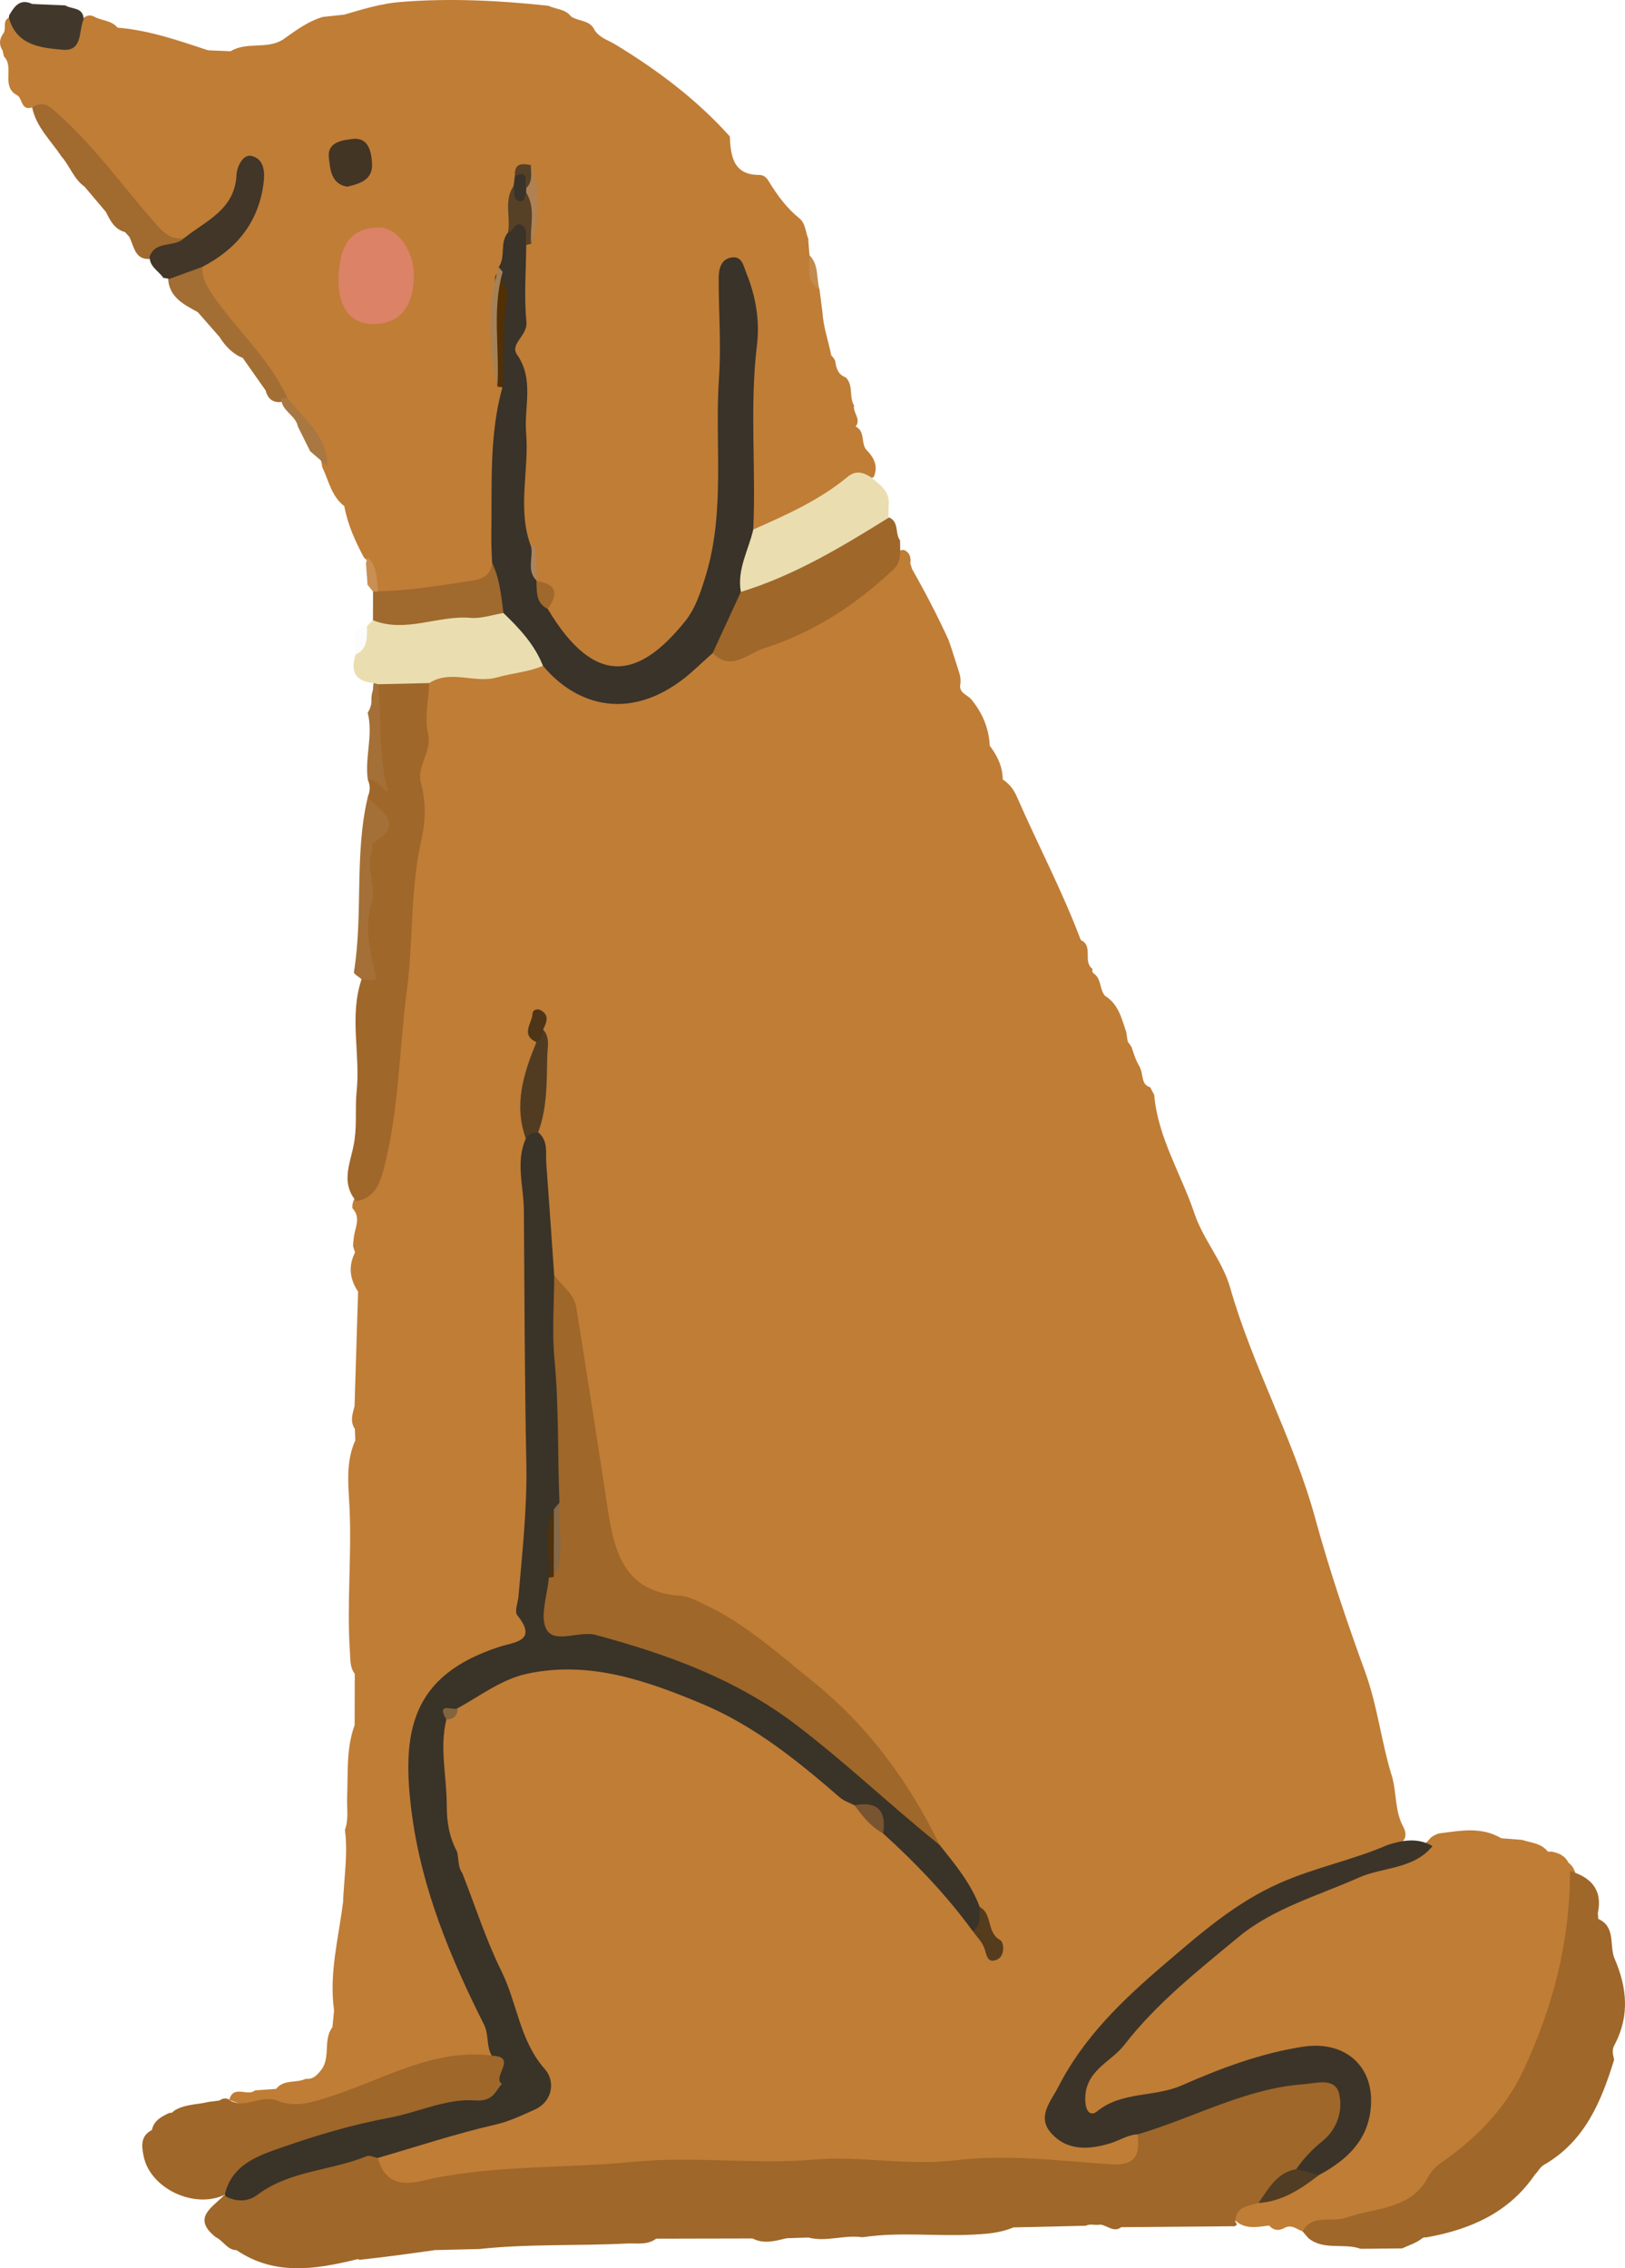 <svg width="86" height="120" viewBox="0 0 86 120" fill="none" xmlns="http://www.w3.org/2000/svg">
<path d="M18.255 96.808C18.423 98.082 18.203 99.345 18.157 100.612C17.923 102.523 17.404 104.411 17.68 106.364C17.651 106.658 17.621 106.952 17.593 107.246C17.097 107.898 17.486 108.773 17.05 109.44C16.828 109.731 16.607 110.026 16.178 109.979C15.679 110.223 15.019 109.988 14.615 110.511C14.242 110.536 13.87 110.564 13.498 110.59C13.108 110.937 12.35 110.266 12.135 111.09C13.848 111.806 15.642 111.909 17.359 111.318C19.507 110.577 21.7 109.947 23.805 109.095C24.598 108.775 25.513 109.666 26.16 108.731C26.403 107.952 26.138 107.264 25.796 106.576C24.119 103.203 22.818 99.706 22.186 95.966C21.94 94.501 21.991 93.062 22.264 91.639C22.563 90.082 23.451 88.909 24.916 88.212C25.595 87.889 26.277 87.57 26.989 87.351C27.959 87.052 28.45 86.661 27.929 85.529C27.546 84.695 27.846 83.734 27.969 82.857C28.546 78.712 28.058 74.552 28.192 70.403C28.302 67.009 28.076 63.618 28.019 60.226C27.691 58.561 28.151 56.996 28.61 55.432C28.655 55.09 28.407 54.81 28.404 54.476C28.404 54.406 28.411 54.339 28.423 54.339C28.66 54.337 28.493 54.544 28.569 54.634C28.676 56.151 28.688 57.657 28.166 59.105C28.036 59.467 28.053 59.77 28.199 60.097C28.929 62.164 28.431 64.36 28.866 66.461C28.946 66.846 28.898 67.257 29.102 67.62C30.664 69.806 30.469 72.465 31.02 74.919C31.567 77.353 31.721 79.864 32.357 82.289C32.644 83.382 33.259 84.083 34.324 84.309C38.969 85.296 42.197 88.523 45.381 91.64C47.051 93.275 48.376 95.379 49.371 97.589C50.109 98.71 50.975 99.746 51.59 100.948C51.91 101.546 52 102.264 52.697 102.861C52.11 102.634 52.01 102.221 51.774 101.937C50.363 100.031 48.784 98.281 46.964 96.759C46.324 96.294 45.825 95.671 45.199 95.189C43.437 93.543 41.423 92.213 39.46 90.85C38.134 89.93 36.596 89.234 34.96 88.883C33.446 88.557 31.955 88.054 30.418 87.928C28.014 87.732 25.928 88.666 24.054 90.124C23.842 90.435 23.587 90.719 23.412 91.056C22.681 93.417 23.159 95.704 23.823 97.983C24.107 98.335 24.145 98.773 24.232 99.194C25.133 102.316 26.626 105.218 27.587 108.317C27.646 108.51 27.741 108.686 27.839 108.861C28.883 110.711 28.571 111.435 26.436 111.925C24.586 112.349 22.776 112.907 20.96 113.443C20.539 113.566 20.049 113.592 19.893 114.133C20.174 115.693 20.462 116.028 21.937 115.765C25.879 115.062 29.882 115.094 33.85 114.725C36.854 114.446 39.915 114.673 42.951 114.725C46.714 114.791 50.482 114.752 54.248 114.722C55.843 114.709 57.431 114.943 59.03 114.888C60.323 114.844 60.706 114.266 60.379 112.822C59.882 112.568 59.407 112.732 58.936 112.906C58.414 113.098 57.881 113.208 57.324 113.155C55.85 113.016 55.511 112.458 56.073 111.086C56.931 108.994 58.484 107.379 60.053 105.885C62.642 103.418 65.216 100.883 68.684 99.561C70.315 98.937 72.055 98.649 73.624 97.859C74.088 97.578 74.634 97.33 74.256 96.626C73.823 95.82 73.913 94.902 73.69 94.052C73.107 92.209 72.912 90.274 72.244 88.441C71.268 85.763 70.35 83.045 69.601 80.31C68.45 76.106 66.296 72.306 65.108 68.136C64.706 66.724 63.693 65.599 63.219 64.216C62.519 62.113 61.278 60.195 61.084 57.92C61.012 57.785 60.941 57.651 60.868 57.517C60.485 57.41 60.49 57.07 60.425 56.772C60.401 56.649 60.358 56.532 60.304 56.42C60.112 56.106 60.003 55.757 59.892 55.408C59.829 55.301 59.759 55.202 59.682 55.105C59.657 54.939 59.631 54.772 59.606 54.607C59.362 53.886 59.195 53.12 58.475 52.681L58.461 52.659C58.179 52.312 58.298 51.758 57.863 51.489C57.807 51.419 57.792 51.341 57.817 51.256C57.283 50.88 57.895 50.025 57.181 49.724L57.199 49.736C56.222 47.138 54.923 44.687 53.816 42.148C53.653 41.775 53.415 41.46 53.069 41.237C53.064 40.556 52.779 39.982 52.382 39.454C52.335 38.519 51.988 37.704 51.396 36.99C51.174 36.741 50.719 36.656 50.828 36.169C50.84 36.04 50.834 35.915 50.815 35.788C50.8 35.722 50.782 35.661 50.768 35.596C50.576 35.018 50.407 34.433 50.202 33.86C49.614 32.575 48.963 31.325 48.268 30.099C48.237 30.001 48.207 29.905 48.176 29.809C48.225 29.492 48.154 29.233 47.837 29.092C47.687 29.092 47.559 29.147 47.451 29.249C44.802 32.106 41.691 34.092 37.717 34.455C37.075 34.522 36.661 34.986 36.228 35.373C34.035 37.342 31.343 37.295 29.3 35.351C29.116 35.176 28.906 35.054 28.649 35.021C27.09 35.243 25.556 35.652 23.954 35.483C23.401 35.425 22.875 35.603 22.544 36.126C22.421 38.29 21.707 40.402 22.005 42.609C22.16 43.758 21.943 44.934 21.748 46.043C21.395 48.056 21.614 50.09 21.196 52.132C20.885 53.651 20.77 55.374 20.82 57.021C20.873 58.762 20.181 60.353 19.788 62.003C19.655 62.559 19.211 62.928 18.831 63.325C18.69 63.5 18.63 63.7 18.653 63.922C19.141 64.436 18.754 64.994 18.718 65.536C18.699 65.665 18.689 65.796 18.684 65.927C18.72 66.038 18.755 66.148 18.791 66.26C18.423 66.983 18.508 67.672 18.951 68.332C18.889 70.355 18.826 72.378 18.763 74.401C18.656 74.801 18.515 75.202 18.781 75.596C18.789 75.796 18.797 75.999 18.805 76.201C18.293 77.33 18.434 78.515 18.494 79.697C18.625 82.268 18.343 84.841 18.52 87.412C18.546 87.809 18.514 88.212 18.775 88.552C18.773 89.457 18.771 90.36 18.768 91.264C18.32 92.49 18.42 93.773 18.373 95.041C18.346 95.635 18.468 96.233 18.255 96.808Z" fill="#C07D36"/>
<path d="M40.229 9.256C38.812 9.276 38.672 8.283 38.623 7.217C36.872 5.263 34.802 3.712 32.572 2.357C32.159 2.108 31.648 1.975 31.409 1.486L31.415 1.492C31.139 1.052 30.595 1.131 30.224 0.872L30.221 0.87C29.914 0.46 29.395 0.499 28.993 0.289L28.996 0.301C26.404 0.026 23.821 -0.106 21.206 0.103C20.146 0.188 19.199 0.49 18.216 0.774C17.84 0.814 17.464 0.855 17.086 0.895C16.273 1.133 15.614 1.644 14.936 2.12L14.957 2.103C14.111 2.629 13.051 2.188 12.204 2.712C11.806 2.694 11.408 2.678 11.012 2.66C9.445 2.143 7.886 1.597 6.225 1.464L6.214 1.459C5.896 1.069 5.383 1.103 4.987 0.883L4.999 0.892C4.681 0.71 4.463 0.902 4.242 1.09C3.387 2.408 2.825 2.535 1.502 1.746C1.121 1.517 0.903 1.092 0.471 0.935C0.102 1.117 0.362 1.524 0.176 1.769C-0.034 2.063 -0.068 2.365 0.139 2.676C0.162 2.779 0.184 2.881 0.206 2.984C0.784 3.553 0.02 4.591 0.922 5.047C1.201 5.236 1.117 5.875 1.704 5.681C3.834 6.818 5.165 8.782 6.675 10.554C7.159 11.121 7.649 11.686 8.131 12.256C8.594 12.807 9.131 13.062 9.841 12.804C11.614 12.056 12.745 10.761 13.086 8.647C13.68 10.02 13.264 11.641 12.262 12.539C11.674 13.064 10.886 13.362 10.489 14.107C10.254 15.254 11.041 15.982 11.643 16.735C12.791 18.168 13.957 19.584 14.916 21.155C15.707 22.29 16.854 23.209 17.051 24.705C17.398 25.421 17.535 26.256 18.222 26.778V26.78C18.401 27.756 18.803 28.647 19.271 29.512C19.978 30.001 19.34 31.129 20.225 31.537C21.867 31.672 23.474 31.421 25.071 31.085C25.825 30.927 26.301 30.479 26.411 29.685C26.476 26.691 26.444 23.695 26.812 20.715C26.799 20.543 26.752 20.378 26.68 20.221C26.243 18.279 26.364 16.329 26.609 14.378C26.939 13.736 27.016 13.02 27.188 12.332C27.375 11.609 27.239 10.852 27.429 10.13C27.481 9.945 27.517 9.755 27.563 9.572C27.649 9.411 27.687 9.146 27.962 9.4C28.009 10.533 28.273 11.672 27.716 12.754C27.634 12.889 27.576 13.031 27.53 13.182C27.615 15.559 26.93 17.892 27.336 20.309C27.676 22.33 27.397 24.415 27.357 26.471C27.342 27.225 27.276 27.978 27.63 28.68C28.457 29.061 27.886 29.879 28.163 30.434C28.204 30.564 28.267 30.683 28.344 30.795C29.011 31.232 28.89 31.919 28.894 32.567C29.412 34.395 30.887 35.328 32.501 35.559C34.269 35.812 35.55 34.485 36.52 33.108C38.119 30.834 38.406 28.169 38.383 25.496C38.356 22.243 38.607 18.992 38.44 15.737C38.418 15.314 38.33 14.83 38.891 14.361C39.688 15.637 39.718 17.021 39.598 18.366C39.331 21.364 39.625 24.368 39.405 27.363C39.386 27.623 39.517 27.845 39.701 28.029C40.641 28.462 41.318 27.794 42.029 27.415C43.423 26.671 44.764 25.828 46.24 25.24C46.501 24.638 46.237 24.186 45.83 23.773L45.831 23.775C45.559 23.411 45.795 22.819 45.284 22.565C45.598 22.169 45.117 21.832 45.2 21.453C44.922 20.998 45.181 20.381 44.761 19.968C44.366 19.823 44.249 19.494 44.207 19.113C44.159 18.992 44.086 18.89 43.993 18.8C43.839 18.035 43.575 17.297 43.526 16.511C43.475 16.116 43.424 15.72 43.373 15.325C42.905 14.803 43.083 14.09 42.841 13.501C42.819 13.226 42.797 12.951 42.774 12.677L42.791 12.666C42.627 12.299 42.65 11.85 42.315 11.557C41.64 11.019 41.139 10.333 40.691 9.602C40.587 9.421 40.453 9.277 40.229 9.256Z" fill="#C07D36"/>
<path d="M82.062 97.951C81.975 97.985 81.906 97.963 81.854 97.885C81.5 97.503 80.996 97.484 80.545 97.337C80.181 97.31 79.817 97.281 79.452 97.253C78.395 96.619 77.27 96.856 76.155 96.996C76.002 97.042 75.86 97.116 75.731 97.21C75.204 97.873 74.445 98.105 73.678 98.356C71.032 99.225 68.302 100.006 66.04 101.654C63.994 103.144 62.098 104.87 60.329 106.715C59.478 107.605 58.741 108.6 57.703 109.331C56.923 109.883 56.98 110.956 57.287 111.659C57.618 112.421 58.384 111.78 58.994 111.68C62.31 111.13 65.234 109.309 68.55 108.776C70.121 108.524 71.558 108.984 71.994 109.931C72.527 111.09 72.011 112.918 70.87 113.881C70.488 114.204 70.027 114.42 69.653 114.755C68.689 115.477 67.662 116.061 66.448 116.242C65.889 116.405 65.284 116.514 65.188 117.255C65.711 117.989 66.45 117.836 67.175 117.739L67.163 117.737C67.427 118.039 67.725 118.023 68.043 117.836C68.388 117.696 68.642 117.945 68.929 118.045C70.731 117.939 72.441 117.383 74.179 116.965C74.47 116.896 74.755 116.813 74.988 116.608C79.661 112.493 82.862 107.567 83.452 101.195C83.517 100.494 83.447 99.799 83.372 99.103C83.316 98.871 83.192 98.682 83.001 98.539L83.01 98.548C82.817 98.159 82.466 98.013 82.062 97.951Z" fill="#C07D35"/>
<path d="M65.374 117.563C65.381 116.734 66.043 116.702 66.602 116.548C67.475 116.055 68.095 115.22 68.997 114.763C69.931 113.878 70.986 113.103 71.229 111.692C71.408 110.647 71.069 110.025 70.01 109.897C69.172 109.797 68.275 109.67 67.496 109.964C65.269 110.807 62.967 111.421 60.748 112.277C60.468 112.386 60.221 112.564 60.205 112.917C60.335 113.997 60.109 114.594 58.776 114.502C56.034 114.31 53.241 113.962 50.544 114.29C48.019 114.597 45.58 114.039 43.078 114.253C39.926 114.522 36.708 114.058 33.563 114.368C29.816 114.737 26.012 114.509 22.316 115.38C21.149 115.656 20.336 115.403 19.988 114.167C19.668 113.732 19.253 113.733 18.786 113.878C17.078 114.408 15.268 114.639 13.714 115.611C13.14 115.969 12.467 115.935 11.855 116.142C11.244 116.787 10.133 117.332 11.414 118.355C11.814 118.535 12.018 119.032 12.521 119.045C14.536 120.406 16.682 120.063 18.841 119.54L18.937 119.515L19.026 119.555C20.358 119.41 21.686 119.231 23.013 119.04C23.804 119.021 24.595 119.001 25.387 118.982C27.969 118.701 30.567 118.826 33.155 118.692C33.688 118.665 34.248 118.794 34.727 118.436C36.428 118.432 38.129 118.429 39.829 118.425C40.432 118.737 41.031 118.556 41.63 118.412C42.016 118.399 42.403 118.389 42.788 118.376C43.735 118.622 44.678 118.22 45.624 118.36L45.738 118.348C47.643 118.074 49.56 118.321 51.469 118.223C52.203 118.185 52.94 118.138 53.63 117.84C54.909 117.811 56.188 117.781 57.467 117.752C57.692 117.633 57.935 117.734 58.167 117.699C58.257 117.686 58.343 117.7 58.425 117.741C58.722 117.846 59.007 118.079 59.339 117.828C61.333 117.811 63.328 117.795 65.323 117.778C65.425 117.751 65.466 117.711 65.447 117.656C65.427 117.594 65.403 117.563 65.374 117.563Z" fill="#9F6729"/>
<path d="M83.09 98.985C83.096 102.716 82.171 106.252 80.597 109.583C79.691 111.499 78.204 113.052 76.458 114.286C76.072 114.559 75.802 114.754 75.545 115.237C74.651 116.904 72.776 116.788 71.244 117.325C70.479 117.594 69.473 117.103 68.934 118.048C69.038 118.168 69.144 118.29 69.249 118.412C70.073 119.076 71.117 118.65 72.01 118.972C72.741 118.965 73.473 118.956 74.204 118.95C74.558 118.784 74.939 118.676 75.251 118.427L75.362 118.367L75.488 118.368C77.801 117.953 79.848 117.076 81.232 115.046L81.216 115.065C81.394 114.895 81.499 114.65 81.717 114.526C83.871 113.289 84.74 111.191 85.425 108.968C85.355 108.69 85.293 108.413 85.465 108.148C86.252 106.64 86.105 105.134 85.452 103.631C85.15 102.933 85.537 101.949 84.584 101.518C84.578 101.417 84.57 101.318 84.563 101.216C84.825 99.969 84.198 99.316 83.09 98.985Z" fill="#9F6729"/>
<path d="M18.852 63.549C19.806 63.389 20.099 62.644 20.306 61.852C21.121 58.742 21.121 55.526 21.533 52.387C21.882 49.728 21.705 47.024 22.308 44.401C22.53 43.433 22.546 42.415 22.28 41.441C22.025 40.509 22.879 39.8 22.651 38.817C22.457 37.974 22.679 37.034 22.717 36.137C21.998 35.509 21.175 35.696 20.36 35.832C19.425 36.337 19.629 37.281 19.814 37.96C20.12 39.079 19.337 40.292 20.187 41.317C19.959 41.157 19.73 41.001 19.465 41.252C19.606 41.554 19.59 41.855 19.464 42.157C19.886 42.966 19.975 43.651 19.566 44.629C18.859 46.322 19.36 48.225 19.25 50.036C19.213 50.625 19.321 51.223 19.136 51.805C18.471 53.756 19.081 55.769 18.873 57.749C18.788 58.56 18.889 59.411 18.77 60.24C18.654 61.347 17.934 62.469 18.852 63.549Z" fill="#9F672A"/>
<path d="M26.025 108.749C22.922 108.365 20.324 110.002 17.54 110.894C16.604 111.194 15.659 111.539 14.68 111.139C13.846 110.8 13.044 111.558 12.227 111.155C12.03 110.971 11.824 110.98 11.612 111.127C11.418 111.152 11.223 111.178 11.028 111.203C10.419 111.352 9.762 111.316 9.206 111.674C9.146 111.759 9.065 111.794 8.962 111.782C8.547 111.977 8.142 112.18 8.037 112.693L8.04 112.686C7.422 113.008 7.493 113.545 7.606 114.092C7.959 115.783 10.282 116.881 11.883 116.116C13.826 113.767 16.729 113.553 19.363 112.764C20.933 112.296 22.588 112.149 24.157 111.65C24.395 111.574 24.642 111.552 24.888 111.518C25.34 111.455 25.799 112.119 26.239 111.5C26.75 110.783 26.996 109.974 26.95 109.105C26.911 108.401 26.497 108.446 26.025 108.749Z" fill="#9F6729"/>
<path d="M19.137 51.805C19.926 51.904 19.936 51.901 19.861 51.55C19.582 50.252 19.256 49.039 19.709 47.613C19.89 47.043 19.399 45.974 19.66 45.099C19.712 44.923 19.664 44.63 19.768 44.567C21.518 43.519 20.053 42.897 19.466 42.158C18.744 45.208 19.228 48.359 18.73 51.43C18.712 51.529 18.994 51.677 19.137 51.805Z" fill="#A47037"/>
<path d="M19.769 36.135C19.701 36.666 19.762 37.225 19.46 37.71C19.761 38.89 19.294 40.072 19.466 41.252C19.969 41.179 20.128 41.719 20.531 41.888C20.02 39.994 20.202 38.08 20.024 36.199C19.963 36.08 19.878 36.059 19.769 36.135Z" fill="#A47037"/>
<path d="M19.41 33.105C18.488 33.314 18.807 34.024 18.808 34.607L18.824 34.623C19.864 34.459 19.848 33.87 19.426 33.117L19.41 33.105Z" fill="#FCFCFC"/>
<path d="M19.455 29.488C19.426 29.592 19.396 29.694 19.367 29.797C19.395 30.176 19.422 30.558 19.451 30.937C19.548 31.057 19.646 31.18 19.742 31.302C19.845 31.4 19.937 31.388 20.021 31.279C19.908 30.658 20.008 29.97 19.455 29.488Z" fill="#C98F53"/>
<path d="M11.9 116.091C11.9 116.091 11.934 116.19 11.934 116.189C12.509 116.501 13.12 116.491 13.617 116.118C15.34 114.822 17.515 114.85 19.411 114.069C19.564 114.005 19.794 114.131 19.988 114.168C22.063 113.565 24.119 112.883 26.222 112.4C26.971 112.229 27.62 111.908 28.284 111.614C29.279 111.171 29.382 110.079 28.837 109.467C27.498 107.958 27.379 105.982 26.542 104.293C25.719 102.63 25.152 100.841 24.471 99.107C24.216 98.762 24.292 98.334 24.185 97.953C23.775 97.196 23.641 96.374 23.644 95.527C23.649 94.009 23.251 92.492 23.622 90.972C23.704 90.655 24.043 90.596 24.22 90.374C25.431 89.713 26.535 88.836 27.93 88.541C31.215 87.848 34.223 88.918 37.153 90.139C39.895 91.283 42.206 93.149 44.444 95.09C44.661 95.279 44.958 95.371 45.219 95.509C45.983 95.739 46.469 96.253 46.735 96.996C48.477 98.574 50.097 100.266 51.485 102.173C52.33 101.953 51.967 101.385 51.852 100.889C51.385 99.638 50.545 98.632 49.73 97.609C46.056 93.335 41.716 89.888 36.553 87.661C34.538 86.793 32.378 85.962 30.061 86.1C29.416 86.138 29.308 85.79 29.362 85.252C29.425 84.603 29.41 83.948 29.423 83.295C29.493 82.215 29.262 81.12 29.6 80.056C29.707 79.836 29.789 79.608 29.847 79.368C30.084 75.382 29.996 71.41 29.329 67.463C29.192 65.495 29.06 63.528 28.912 61.562C28.868 60.987 29.028 60.349 28.48 59.902C28.143 59.775 27.802 59.64 27.826 60.233C27.277 61.484 27.716 62.762 27.725 64.028C27.758 68.498 27.765 72.967 27.855 77.435C27.902 79.786 27.642 82.107 27.441 84.437C27.411 84.782 27.218 85.258 27.374 85.45C28.49 86.837 27.207 86.872 26.451 87.117C21.737 88.64 21.212 91.636 21.809 96.054C22.339 99.968 23.846 103.596 25.612 107.103C25.887 107.651 25.723 108.25 26.026 108.755C27.443 108.803 26.01 109.883 26.561 110.245C26.173 110.685 26.1 111.193 25.101 111.121C23.616 111.016 22.106 111.761 20.576 112.045C18.671 112.399 16.787 112.954 14.954 113.596C13.689 114.036 12.285 114.483 11.9 116.091Z" fill="#3A3328"/>
<path d="M29.044 83.463C28.975 84.402 28.539 85.56 28.933 86.222C29.377 86.973 30.648 86.257 31.531 86.497C35.298 87.513 38.904 88.806 42.096 91.224C44.751 93.235 47.141 95.535 49.73 97.607C48.093 94.254 45.968 91.336 43.016 88.956C41.176 87.475 39.445 85.893 37.286 84.886C36.881 84.697 36.457 84.453 36.03 84.425C32.854 84.224 32.467 81.856 32.102 79.438C31.581 76.008 31.048 72.579 30.495 69.154C30.378 68.43 29.719 68.024 29.33 67.459C29.327 68.953 29.208 70.462 29.347 71.942C29.584 74.459 29.505 76.978 29.608 79.494C29.056 80.638 29.479 81.874 29.277 83.049C29.224 83.202 29.145 83.34 29.044 83.463Z" fill="#9F6729"/>
<path d="M26.884 12.301C26.43 12.832 26.777 13.581 26.392 14.131C26.351 14.34 26.333 14.552 26.343 14.764C26.706 16.149 26.179 17.529 26.321 18.914C26.377 19.447 26.206 20.017 26.589 20.494C25.875 23.052 26.049 25.679 26.001 28.288C25.993 28.782 26.027 29.279 26.042 29.774C26.145 30.662 25.948 31.592 26.41 32.429C27.138 33.4 27.645 34.557 28.736 35.225C30.739 37.613 33.833 38.155 36.832 35.353C37.121 35.083 37.419 34.821 37.714 34.555C38.808 33.694 39.258 32.495 39.486 31.176C39.399 30.098 40.244 29.128 39.864 28.015C40.017 24.76 39.666 21.501 40.062 18.242C40.213 17.002 40.005 15.685 39.511 14.477C39.347 14.074 39.279 13.505 38.669 13.63C38.146 13.738 38.037 14.254 38.035 14.704C38.028 16.451 38.172 18.205 38.053 19.942C37.812 23.433 38.397 26.985 37.362 30.414C37.106 31.262 36.813 32.175 36.275 32.848C33.875 35.843 31.531 36.473 28.988 32.216C28.91 31.674 28.852 31.127 28.389 30.744L28.404 30.722C28.058 30.17 28.494 29.492 28.118 28.946C27.346 26.963 28.015 24.913 27.844 22.903C27.726 21.521 28.287 20.086 27.358 18.751C26.969 18.192 27.935 17.756 27.861 17.019C27.727 15.682 27.841 14.319 27.85 12.967C28.105 12.498 28.294 11.981 27.696 11.675C27.126 11.382 27.163 12.094 26.884 12.301Z" fill="#393329"/>
<path d="M60.208 112.917C63.154 112.059 65.89 110.486 69.017 110.262C69.66 110.216 70.638 109.898 70.861 110.738C71.096 111.622 70.772 112.636 70.012 113.254C69.459 113.701 68.995 114.185 68.6 114.758C68.886 115.347 69.367 115.138 69.818 115.062C71.231 114.296 72.358 113.301 72.541 111.572C72.779 109.329 71.193 107.935 68.954 108.281C66.702 108.629 64.591 109.426 62.543 110.326C61.083 110.969 59.366 110.625 58.046 111.711C57.787 111.923 57.47 111.819 57.437 111.155C57.359 109.557 58.788 109.109 59.5 108.189C61.196 105.992 63.406 104.249 65.538 102.483C67.387 100.952 69.733 100.302 71.902 99.338C73.199 98.761 74.805 98.905 75.813 97.667C75.039 97.209 74.248 97.351 73.454 97.599C71.598 98.407 69.609 98.791 67.734 99.621C65.347 100.675 63.487 102.328 61.573 103.962C59.397 105.821 57.334 107.803 56.012 110.401C55.631 111.149 54.859 111.969 55.617 112.835C56.479 113.819 57.671 113.732 58.802 113.376C59.27 113.229 59.694 112.938 60.208 112.917Z" fill="#3C3428"/>
<path d="M39.207 31.315C38.71 32.395 38.211 33.474 37.714 34.554C38.706 35.538 39.551 34.576 40.413 34.304C43.031 33.478 45.276 32.01 47.275 30.132C47.576 29.849 47.622 29.56 47.643 29.214C47.641 29.006 47.638 28.797 47.634 28.59C47.355 28.227 47.597 27.612 47.054 27.376L47.019 27.396C46.404 26.966 45.928 27.417 45.554 27.745C44.123 29.001 42.383 29.631 40.661 30.303C40.08 30.528 39.605 30.852 39.207 31.315Z" fill="#9F6729"/>
<path d="M28.735 35.224C28.294 34.099 27.491 33.248 26.643 32.43C25.785 31.861 24.897 32.345 24.024 32.36C22.583 32.384 21.151 32.517 19.737 32.813C19.633 32.915 19.529 33.016 19.425 33.118C19.409 33.693 19.493 34.31 18.823 34.623C18.53 35.51 18.791 36.048 19.768 36.135C19.854 36.155 19.939 36.175 20.024 36.199C20.922 36.177 21.819 36.158 22.717 36.137C23.859 35.404 25.123 36.178 26.32 35.834C27.113 35.605 27.962 35.558 28.735 35.224Z" fill="#EADEB0"/>
<path d="M27.828 60.23C27.969 59.967 28.229 59.941 28.482 59.899C28.97 58.599 28.931 57.235 28.963 55.881C28.974 55.401 29.125 54.89 28.745 54.468C28.47 54.605 28.417 54.861 28.388 55.132C27.714 56.779 27.176 58.438 27.828 60.23Z" fill="#513C22"/>
<path d="M51.852 100.886C51.799 101.335 51.967 101.845 51.485 102.171C51.685 102.448 51.943 102.702 52.072 103.01C52.221 103.362 52.212 103.92 52.772 103.67C53.2 103.478 53.14 102.753 52.93 102.637C52.199 102.236 52.536 101.251 51.852 100.886Z" fill="#553C1D"/>
<path d="M46.737 96.995C46.926 95.786 46.433 95.278 45.221 95.507C45.65 96.081 46.086 96.647 46.737 96.995Z" fill="#785530"/>
<path d="M28.388 55.133C28.665 54.998 28.713 54.738 28.745 54.469C28.913 54.107 29.103 53.734 28.637 53.453C28.446 53.337 28.191 53.418 28.183 53.625C28.163 54.132 27.532 54.745 28.388 55.133Z" fill="#4E3518"/>
<path d="M24.222 90.373C23.977 90.527 23.061 90.002 23.623 90.971C24.007 90.957 24.218 90.771 24.222 90.373Z" fill="#83643F"/>
<path d="M39.208 31.315C42.031 30.449 44.535 28.942 47.019 27.395C47.022 27.191 47.024 26.986 47.027 26.783C47.136 26.005 46.572 25.64 46.077 25.235C45.67 24.987 45.291 24.866 44.853 25.231C43.363 26.465 41.614 27.241 39.866 28.014C39.614 29.108 38.995 30.129 39.208 31.315Z" fill="#EADEB0"/>
<path d="M42.841 13.503C42.867 14.154 42.617 14.889 43.372 15.327C43.194 14.719 43.35 14.013 42.841 13.503Z" fill="#C28A4C"/>
<path d="M17.921 14.87C17.916 16.287 18.566 17.117 19.7 17.14C21.115 17.17 21.884 16.282 21.905 14.592C21.922 13.262 21.011 12.011 20.039 12.032C18.573 12.062 17.926 12.929 17.921 14.87Z" fill="#DB8267"/>
<path d="M19.738 32.813C21.474 33.509 23.174 32.538 24.907 32.688C25.475 32.737 26.065 32.525 26.644 32.431C26.527 31.525 26.446 30.613 26.043 29.774C25.973 30.431 25.579 30.627 24.954 30.724C23.315 30.971 21.684 31.252 20.021 31.28C19.93 31.298 19.836 31.304 19.743 31.302C19.741 31.805 19.739 32.31 19.738 32.813Z" fill="#A0692D"/>
<path d="M18.381 9.876C19.105 9.709 19.735 9.481 19.69 8.657C19.655 8.015 19.497 7.25 18.66 7.352C18.17 7.41 17.317 7.495 17.404 8.315C17.468 8.939 17.517 9.744 18.381 9.876Z" fill="#423524"/>
<path d="M26.588 20.492C26.648 18.933 26.578 17.349 26.833 15.821C26.934 15.215 26.363 14.894 26.601 14.383C26.379 14.391 26.195 14.504 26.199 14.719C26.236 16.629 26.01 18.545 26.322 20.45C26.411 20.463 26.5 20.479 26.588 20.492Z" fill="#522F04"/>
<path d="M26.884 12.301C27.172 12.249 27.265 11.739 27.586 11.899C28.021 12.117 27.731 12.613 27.85 12.966C27.934 12.935 28.019 12.914 28.106 12.899C28.433 12.06 28.229 11.195 28.229 10.342C27.951 10.025 27.485 10.101 27.179 9.84C26.653 10.609 27.037 11.488 26.884 12.301Z" fill="#564026"/>
<path d="M26.324 20.451C26.45 18.43 26.03 16.384 26.603 14.383C26.533 14.299 26.462 14.214 26.392 14.129C25.764 16.231 25.859 18.339 26.324 20.451Z" fill="#A68156"/>
<path d="M27.841 10.175C28.383 11.039 28.027 11.99 28.107 12.899C28.62 11.51 28.627 10.121 28.095 8.735C27.813 9.043 27.756 9.431 27.705 9.823C27.702 9.959 27.751 10.076 27.841 10.175Z" fill="#B08153"/>
<path d="M28.389 30.743C28.413 31.305 28.35 31.904 28.987 32.215C29.58 31.398 29.45 30.88 28.389 30.743Z" fill="#A1682C"/>
<path d="M27.841 10.175C27.851 10.103 27.854 10.027 27.848 9.953C27.998 9.635 28.087 9.272 27.799 9.035C27.58 8.856 27.374 9.081 27.252 9.305C27.227 9.484 27.203 9.663 27.178 9.842C27.25 10.112 27.123 10.503 27.439 10.626C27.796 10.764 27.757 10.378 27.841 10.175Z" fill="#393329"/>
<path d="M27.253 9.306C28.066 8.952 27.718 9.674 27.849 9.953C28.21 9.604 28.097 9.158 28.095 8.734C27.622 8.639 27.206 8.628 27.253 9.306Z" fill="#564026"/>
<path d="M28.116 28.943C28.216 29.536 27.862 30.2 28.402 30.72C28.383 30.113 28.365 29.508 28.341 28.903C28.341 28.887 28.264 28.856 28.231 28.864C28.189 28.874 28.154 28.917 28.116 28.943Z" fill="#AC855F"/>
<path d="M69.816 115.062C69.41 114.961 69.005 114.859 68.599 114.758C67.564 114.939 67.135 115.803 66.603 116.548C67.865 116.469 68.856 115.801 69.816 115.062Z" fill="#503D23"/>
<path d="M29.306 83.427C29.988 82.162 29.478 80.805 29.609 79.497C29.511 79.61 29.413 79.725 29.316 79.838C29.088 81.034 29.104 82.231 29.306 83.427Z" fill="#856847"/>
<path d="M29.305 83.427C29.308 82.232 29.31 81.035 29.313 79.839C28.722 81.009 29.144 82.256 29.043 83.464C29.131 83.45 29.218 83.438 29.305 83.427Z" fill="#4E310D"/>
<path d="M9.741 12.599C9.142 12.681 8.766 12.428 8.351 11.965C6.595 9.998 5.074 7.821 3.096 6.047C2.642 5.64 2.305 5.295 1.702 5.681C1.914 6.725 2.691 7.428 3.243 8.266C3.696 8.773 3.899 9.473 4.48 9.88C4.855 10.324 5.23 10.768 5.605 11.212C5.833 11.673 6.062 12.131 6.617 12.28C6.692 12.363 6.769 12.448 6.844 12.532C7.109 13.057 7.143 13.828 8.047 13.685C8.559 13.244 9.627 13.67 9.741 12.599Z" fill="#A16A2F"/>
<path d="M15.214 21.056C14.26 18.978 12.531 17.463 11.258 15.614C10.933 15.143 10.691 14.694 10.708 14.12C9.941 13.706 9.434 14.228 8.895 14.631C8.894 15.7 9.699 16.092 10.468 16.515C10.849 16.949 11.23 17.384 11.612 17.82C11.921 18.306 12.299 18.718 12.848 18.937C13.251 19.508 13.654 20.079 14.056 20.653C14.16 21.06 14.397 21.296 14.838 21.273C14.984 21.237 15.11 21.164 15.214 21.056Z" fill="#A26E34"/>
<path d="M0.47 0.937C0.871 2.411 2.151 2.525 3.306 2.633C4.394 2.734 4.151 1.633 4.427 1.016C4.408 0.363 3.797 0.504 3.455 0.285C2.872 0.261 2.291 0.235 1.709 0.211C1.051 -0.097 0.758 0.341 0.482 0.815L0.47 0.937Z" fill="#41382B"/>
<path d="M16.413 23.869C16.717 24.133 17.021 24.397 17.324 24.66C17.332 23.039 16.072 22.168 15.213 21.056C15.103 21.063 14.992 21.067 14.882 21.073C14.882 21.745 15.654 21.959 15.764 22.566C15.98 22.999 16.196 23.435 16.413 23.869Z" fill="#A87742"/>
<path d="M7.922 13.568C7.901 14.112 8.393 14.325 8.64 14.698C8.748 14.716 8.857 14.734 8.966 14.753C9.547 14.543 10.127 14.332 10.707 14.12C12.515 13.183 13.676 11.779 13.949 9.695C14.036 9.03 13.947 8.378 13.286 8.247C12.848 8.162 12.536 8.836 12.517 9.245C12.432 11.098 10.895 11.678 9.74 12.6C9.233 13.109 8.243 12.707 7.922 13.568Z" fill="#413628"/>
</svg>
